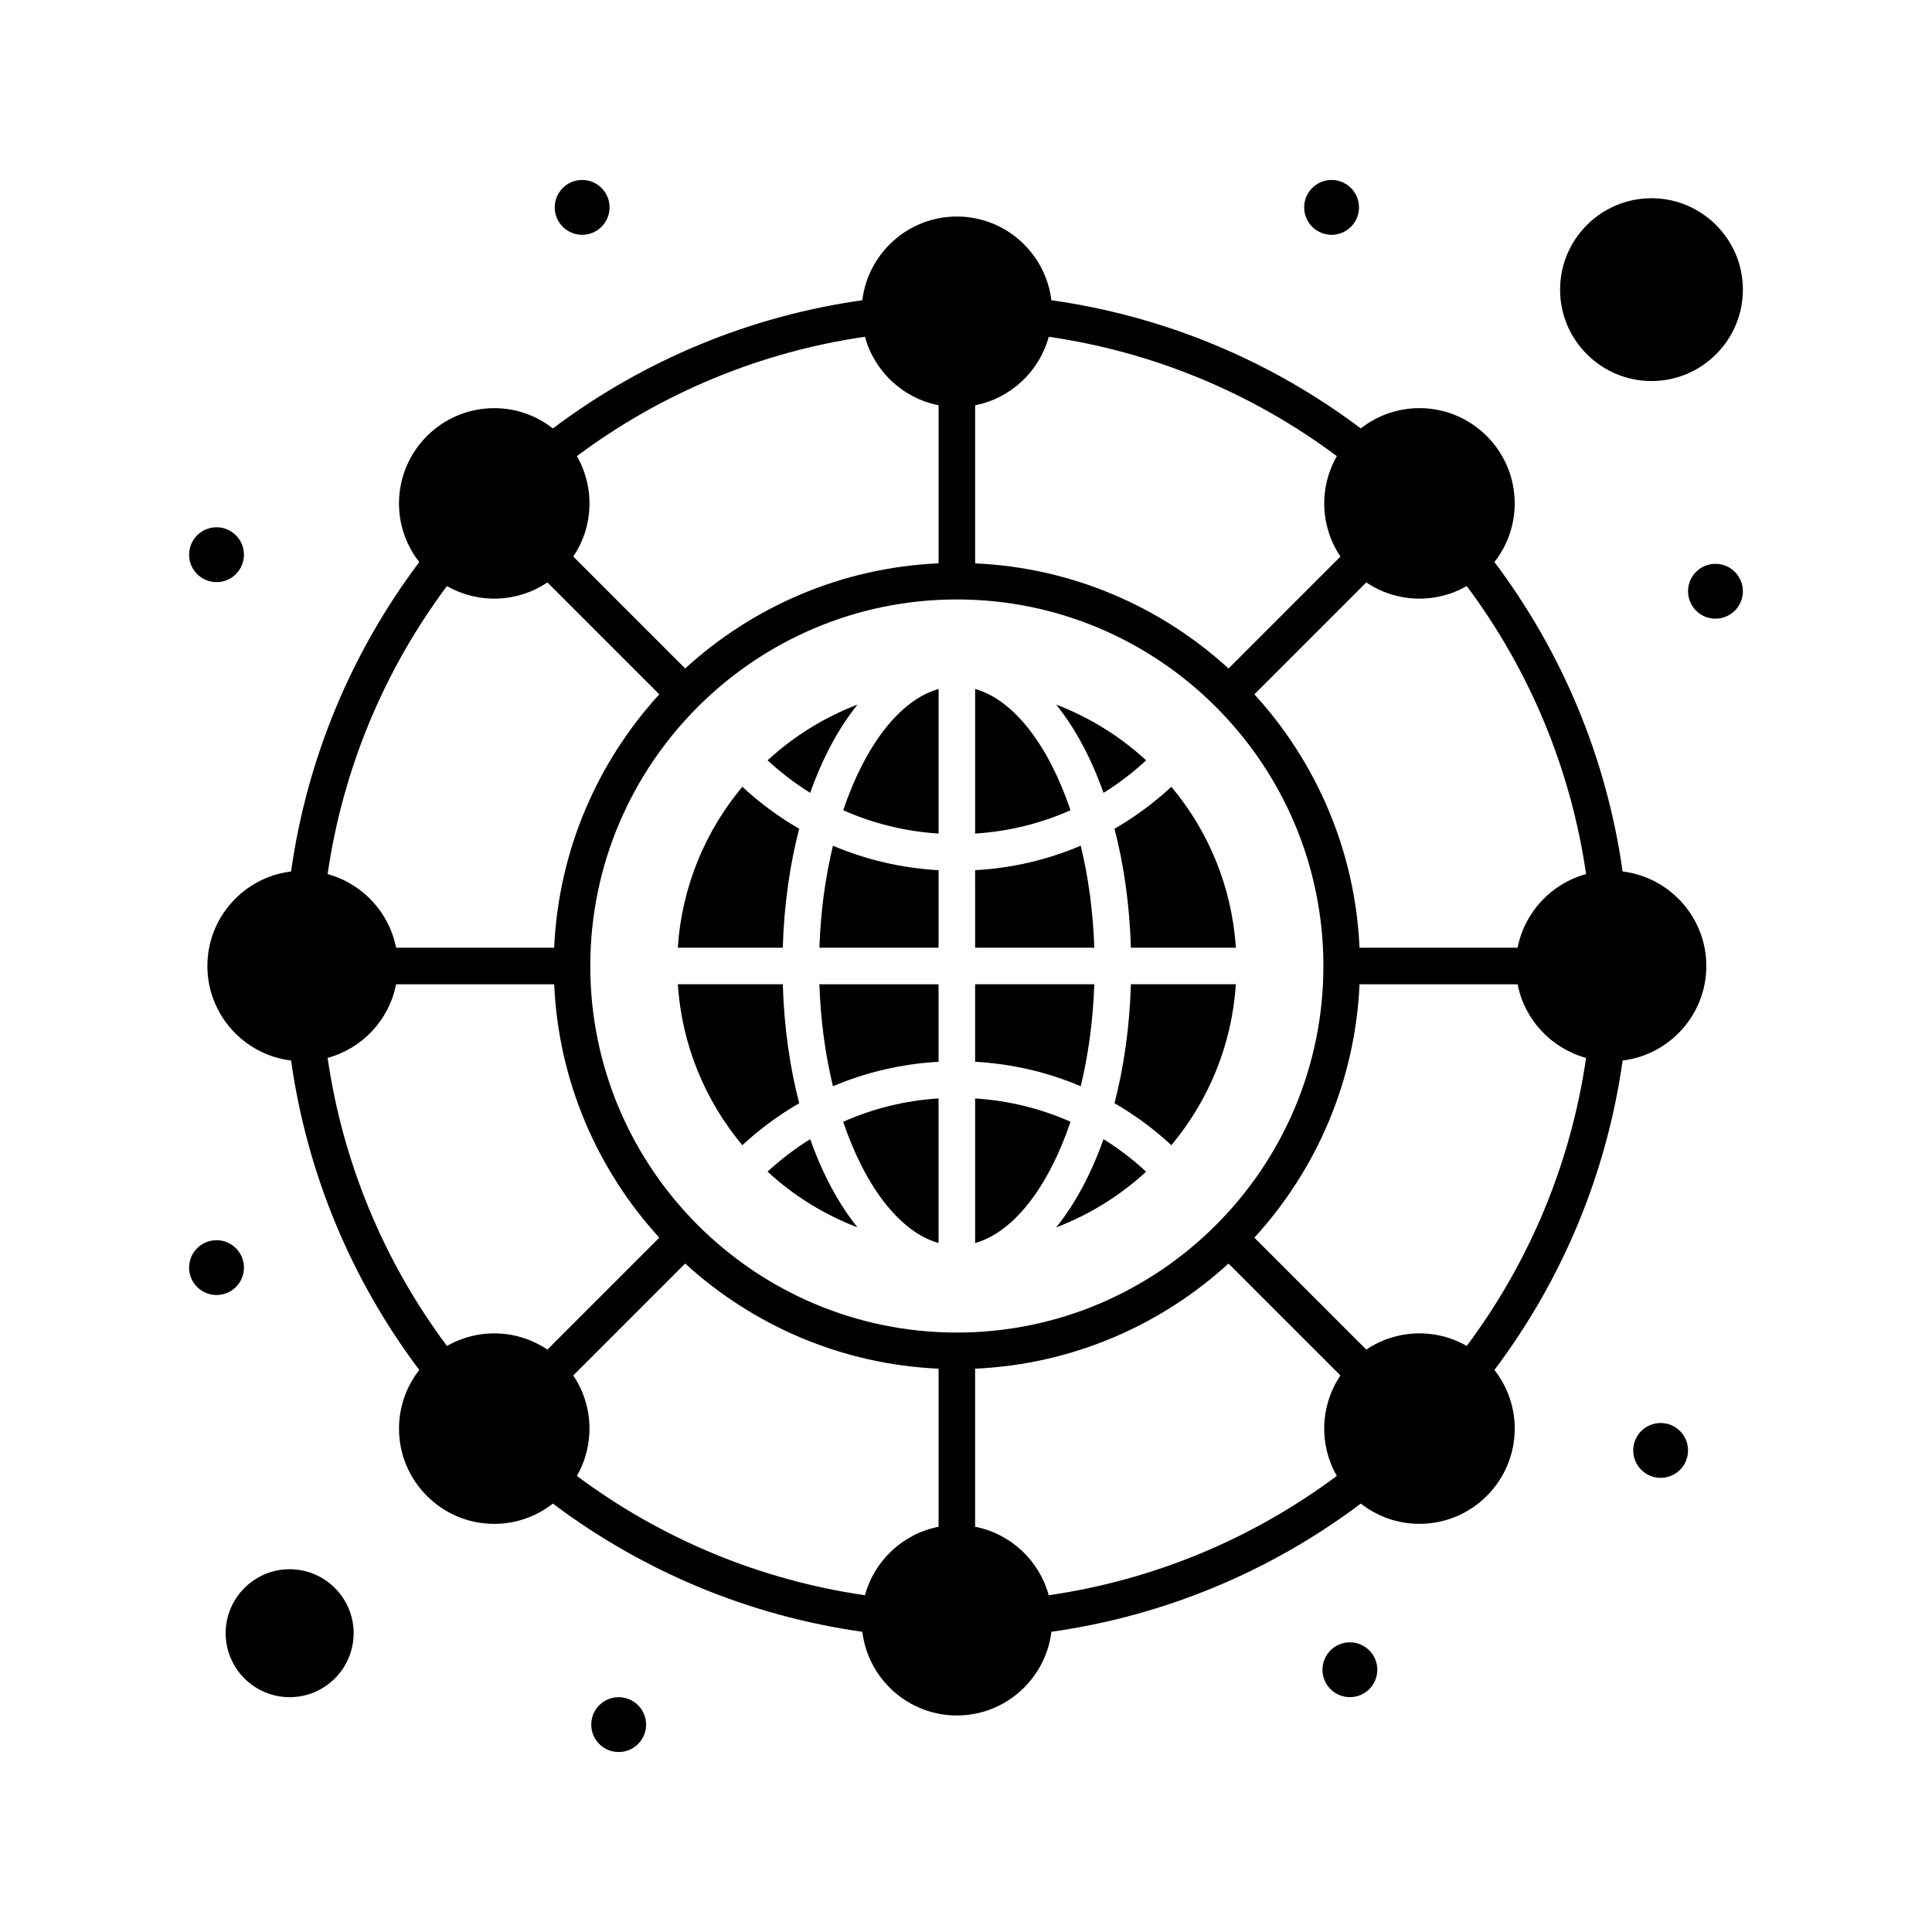 <?xml version="1.0" encoding="UTF-8"?>
<!-- Uploaded to: SVG Repo, www.svgrepo.com, Generator: SVG Repo Mixer Tools -->
<svg fill="#000000" width="800px" height="800px" version="1.1" viewBox="144 144 512 512" xmlns="http://www.w3.org/2000/svg">
 <g>
  <path d="m434 404.84h-31.582v20.539c9.773 0.547 19.207 2.75 27.992 6.488 2.012-8.32 3.266-17.461 3.59-27.027z"/>
  <path d="m402.42 326.59v38.316c8.848-0.562 17.371-2.668 25.277-6.184-5.766-17.043-14.91-29.199-25.277-32.133z"/>
  <path d="m402.42 435.1v38.316c10.371-2.934 19.516-15.09 25.277-32.133-7.91-3.519-16.43-5.621-25.277-6.184z"/>
  <path d="m447.74 345.5c-6.875-6.332-14.949-11.379-23.836-14.766 5 6.191 9.258 14.133 12.539 23.379 3.996-2.477 7.773-5.359 11.297-8.613z"/>
  <path d="m423.9 469.27c8.887-3.391 16.961-8.434 23.836-14.766-3.523-3.254-7.301-6.137-11.297-8.613-3.281 9.242-7.539 17.188-12.539 23.379z"/>
  <path d="m443.7 395.15h27.816c-1.047-16.168-7.293-30.938-17.094-42.648-4.648 4.309-9.699 8.023-15.066 11.125 2.488 9.59 4.004 20.227 4.344 31.523z"/>
  <path d="m443.7 404.84c-0.34 11.301-1.855 21.934-4.344 31.52 5.367 3.102 10.418 6.816 15.066 11.125 9.797-11.711 16.043-26.48 17.09-42.648z"/>
  <path d="m430.41 368.12c-8.781 3.738-18.215 5.941-27.992 6.488l0.004 20.539h31.582c-0.324-9.566-1.578-18.707-3.594-27.027z"/>
  <path d="m351.45 404.84h-27.812c1.047 16.164 7.293 30.934 17.09 42.645 4.648-4.305 9.703-8.016 15.07-11.117-2.492-9.59-4.012-20.227-4.348-31.527z"/>
  <path d="m355.79 363.63c-5.367-3.102-10.418-6.816-15.066-11.125-9.797 11.711-16.043 26.48-17.094 42.648h27.812c0.34-11.301 1.859-21.938 4.348-31.523z"/>
  <path d="m220.76 559.86c-9.348 0-16.957 7.606-16.957 16.957 0.004 9.348 7.609 16.953 16.957 16.953 9.348 0 16.957-7.606 16.957-16.957 0-9.344-7.609-16.953-16.957-16.953z"/>
  <path d="m392.73 473.41v-38.316c-8.848 0.562-17.367 2.668-25.277 6.188 5.766 17.039 14.91 29.191 25.277 32.129z"/>
  <path d="m361.15 395.15h31.582v-20.539c-9.773-0.547-19.207-2.75-27.992-6.488-2.012 8.32-3.269 17.461-3.59 27.027z"/>
  <path d="m364.74 431.87c8.785-3.738 18.219-5.938 27.992-6.488l-0.004-20.539h-31.582c0.32 9.566 1.578 18.707 3.594 27.027z"/>
  <path d="m347.41 454.5c6.875 6.336 14.949 11.379 23.836 14.77-5-6.191-9.258-14.137-12.539-23.379-3.996 2.473-7.773 5.359-11.297 8.609z"/>
  <path d="m367.46 358.72c7.906 3.519 16.43 5.621 25.277 6.184v-38.316c-10.371 2.934-19.516 15.09-25.277 32.133z"/>
  <path d="m371.25 330.73c-8.887 3.391-16.961 8.434-23.836 14.766 3.523 3.254 7.301 6.137 11.297 8.613 3.281-9.246 7.539-17.191 12.539-23.379z"/>
  <path d="m581.66 244.98c13.355 0 24.223-10.867 24.223-24.223 0-13.355-10.867-24.223-24.223-24.223-13.355 0-24.223 10.867-24.223 24.223 0 13.355 10.867 24.223 24.223 24.223z"/>
  <path d="m574.01 374.95c-4.191-29.758-15.867-57.945-33.973-82.004 3.363-4.289 5.375-9.684 5.375-15.543 0-13.918-11.324-25.242-25.242-25.242-5.859 0-11.254 2.012-15.543 5.375-24.059-18.105-52.242-29.781-82.004-33.973-1.516-12.48-12.168-22.18-25.047-22.18-12.883 0-23.535 9.703-25.051 22.184-29.762 4.191-57.945 15.867-82.004 33.973-4.289-3.363-9.684-5.375-15.543-5.375-13.918 0-25.242 11.324-25.242 25.242 0 5.859 2.012 11.254 5.375 15.543-18.105 24.059-29.781 52.242-33.973 82.004-12.477 1.512-22.18 12.164-22.18 25.047s9.703 23.535 22.184 25.051c4.191 29.762 15.867 57.945 33.973 82.004-3.363 4.289-5.375 9.684-5.375 15.543 0 13.918 11.324 25.242 25.242 25.242 5.859 0 11.254-2.012 15.543-5.375 24.059 18.105 52.242 29.781 82.004 33.973 1.512 12.477 12.164 22.18 25.047 22.18s23.535-9.703 25.051-22.184c29.762-4.191 57.945-15.867 82.004-33.973 4.289 3.363 9.684 5.375 15.543 5.375 13.918 0 25.242-11.324 25.242-25.242 0-5.859-2.012-11.254-5.375-15.543 18.105-24.059 29.781-52.242 33.973-82.004 12.477-1.516 22.18-12.168 22.18-25.047 0-12.883-9.703-23.535-22.184-25.051zm-9.68 0.695c-9.188 2.5-16.309 10.07-18.148 19.512h-41.891c-1.156-25.809-11.516-49.266-27.863-67.156l29.656-29.656c8.008 5.406 18.336 5.719 26.617 0.961 16.758 22.449 27.621 48.664 31.629 76.34zm-263.9 24.355c0-53.562 43.578-97.141 97.141-97.141 53.566-0.004 97.145 43.574 97.145 97.141 0 53.562-43.578 97.141-97.141 97.141-53.566 0-97.145-43.578-97.145-97.141zm121.5-166.75c27.676 4.012 53.891 14.871 76.344 31.629-4.727 8.234-4.473 18.559 0.961 26.617l-29.656 29.66c-17.891-16.352-41.348-26.707-67.156-27.863v-41.891c9.438-1.848 17.008-8.965 19.508-18.152zm-125.05 31.625c22.453-16.758 48.668-27.621 76.344-31.629 2.5 9.188 10.07 16.305 19.512 18.148v41.891c-25.809 1.156-49.266 11.512-67.156 27.863l-29.656-29.66c5.434-8.051 5.684-18.383 0.957-26.613zm-34.43 34.43c8.297 4.766 18.625 4.434 26.617-0.961l29.656 29.656c-16.352 17.891-26.707 41.348-27.863 67.156h-41.891c-1.844-9.438-8.961-17.008-18.148-19.512 4.012-27.672 14.871-53.887 31.629-76.34zm-31.629 125.05c9.188-2.5 16.309-10.07 18.148-19.512h41.891c1.156 25.812 11.516 49.266 27.867 67.156l-29.66 29.66c-8.043-5.426-18.367-5.699-26.617-0.961-16.758-22.453-27.621-48.668-31.629-76.344zm142.4 142.4c-27.676-4.012-53.891-14.871-76.344-31.629 4.738-8.25 4.465-18.578-0.961-26.617l29.66-29.66c17.891 16.352 41.348 26.707 67.156 27.867v41.891c-9.441 1.84-17.012 8.961-19.512 18.148zm125.05-31.629c-22.453 16.758-48.668 27.621-76.344 31.629-2.5-9.188-10.07-16.309-19.512-18.148v-41.891c25.812-1.156 49.266-11.516 67.156-27.867l29.66 29.66c-5.402 8.012-5.719 18.34-0.961 26.617zm34.43-34.43c-8.277-4.758-18.605-4.445-26.617 0.961l-29.66-29.66c16.352-17.891 26.707-41.348 27.867-67.156h41.891c1.844 9.438 8.961 17.008 18.148 19.512-4.012 27.676-14.871 53.891-31.629 76.344z"/>
  <path d="m305.54 198.96c0 4.012-3.254 7.266-7.266 7.266-4.016 0-7.269-3.254-7.269-7.266 0-4.016 3.254-7.269 7.269-7.269 4.012 0 7.266 3.254 7.266 7.269"/>
  <path d="m504.15 198.96c0 4.012-3.254 7.266-7.266 7.266-4.016 0-7.269-3.254-7.269-7.266 0-4.016 3.254-7.269 7.269-7.269 4.012 0 7.266 3.254 7.266 7.269"/>
  <path d="m605.88 300.69c0 4.012-3.254 7.266-7.266 7.266-4.016 0-7.269-3.254-7.269-7.266 0-4.016 3.254-7.269 7.269-7.269 4.012 0 7.266 3.254 7.266 7.269"/>
  <path d="m591.35 528.38c0 4.012-3.25 7.266-7.266 7.266-4.012 0-7.266-3.254-7.266-7.266 0-4.016 3.254-7.269 7.266-7.269 4.016 0 7.266 3.254 7.266 7.269"/>
  <path d="m509 586.5c0 4.016-3.254 7.266-7.266 7.266-4.016 0-7.269-3.25-7.269-7.266 0-4.012 3.254-7.266 7.269-7.266 4.012 0 7.266 3.254 7.266 7.266"/>
  <path d="m315.22 601.04c0 4.012-3.254 7.266-7.266 7.266-4.016 0-7.266-3.254-7.266-7.266 0-4.016 3.25-7.269 7.266-7.269 4.012 0 7.266 3.254 7.266 7.269"/>
  <path d="m208.65 291c0 4.016-3.254 7.269-7.266 7.269-4.016 0-7.269-3.254-7.269-7.269 0-4.012 3.254-7.266 7.269-7.266 4.012 0 7.266 3.254 7.266 7.266"/>
  <path d="m208.65 479.93c0 4.012-3.254 7.266-7.266 7.266-4.016 0-7.269-3.254-7.269-7.266 0-4.012 3.254-7.266 7.269-7.266 4.012 0 7.266 3.254 7.266 7.266"/>
 </g>
</svg>